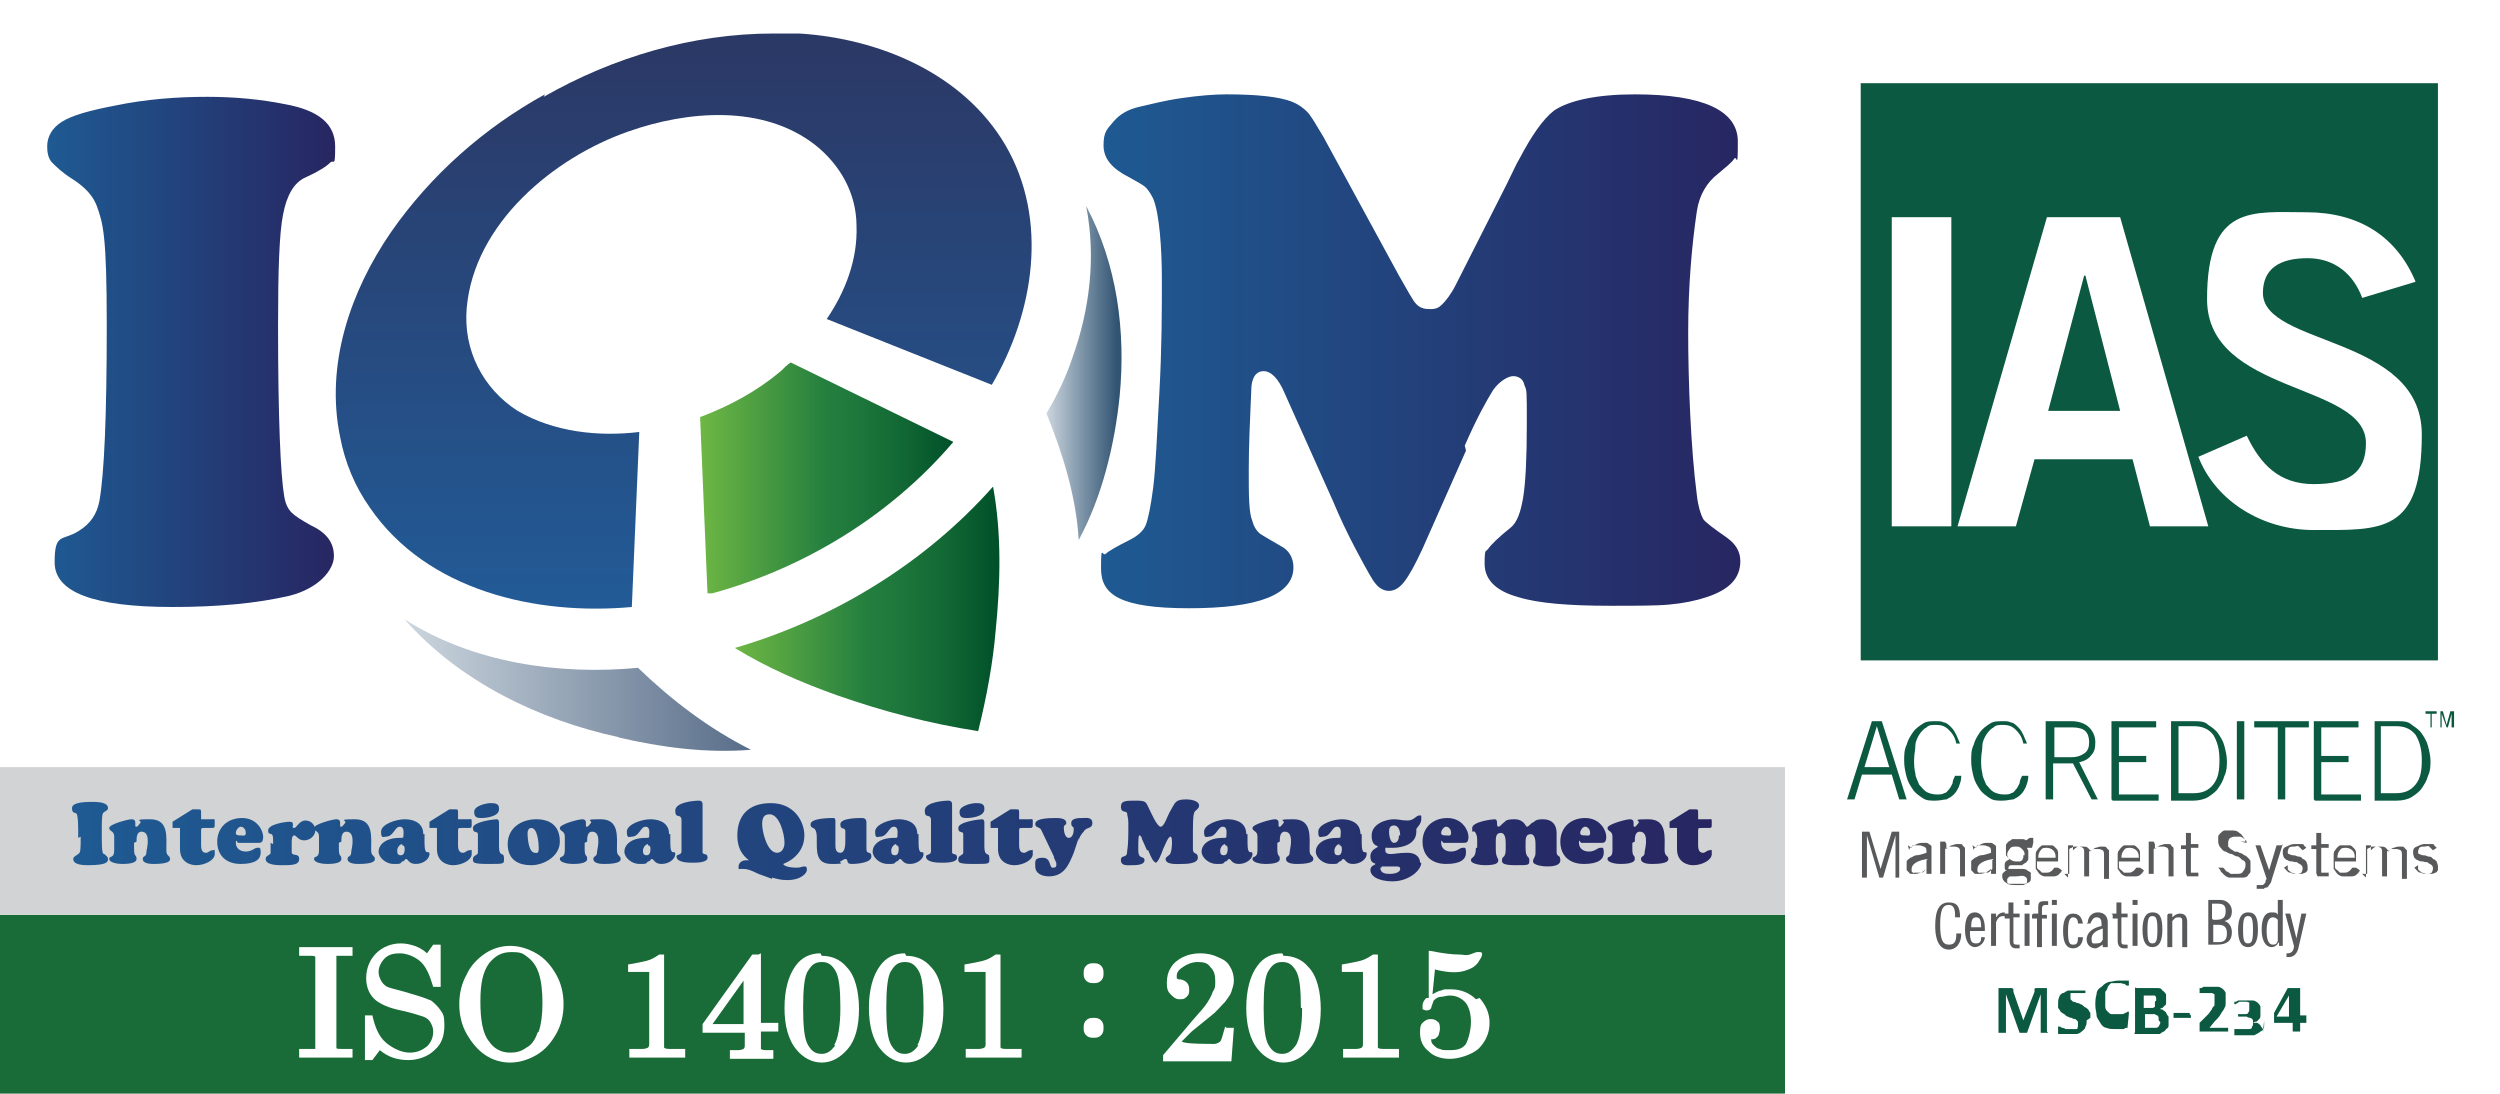<?xml version="1.0" encoding="UTF-8"?>
<svg id="Layer_2" xmlns="http://www.w3.org/2000/svg" xmlns:xlink="http://www.w3.org/1999/xlink" version="1.1" viewBox="0 0 201.4 88.1">
  <!-- Generator: Adobe Illustrator 29.8.1, SVG Export Plug-In . SVG Version: 2.1.1 Build 2)  -->
  <defs>
    <style>
      .st0 {
        fill: #58595b;
      }

      .st1 {
        fill: url(#linear-gradient2);
      }

      .st2 {
        fill: url(#linear-gradient1);
      }

      .st3 {
        fill: url(#linear-gradient3);
      }

      .st4 {
        fill: url(#linear-gradient6);
      }

      .st5 {
        fill: url(#linear-gradient7);
      }

      .st6 {
        fill: url(#linear-gradient5);
      }

      .st7 {
        fill: url(#linear-gradient4);
      }

      .st8 {
        fill: #d1d3d4;
      }

      .st9 {
        fill: url(#linear-gradient);
      }

      .st10 {
        clip-path: url(#clippath-1);
      }

      .st11 {
        clip-path: url(#clippath-3);
      }

      .st12 {
        clip-path: url(#clippath-4);
      }

      .st13 {
        clip-path: url(#clippath-2);
      }

      .st14 {
        fill: #fff;
      }

      .st15 {
        clip-rule: evenodd;
        fill: none;
      }

      .st16 {
        fill: #196c37;
      }

      .st17 {
        fill: #0b5940;
      }

      .st18 {
        fill: #0b5840;
      }

      .st19 {
        clip-path: url(#clippath);
      }
    </style>
    <linearGradient id="linear-gradient" x1="5.9" y1="67.8" x2="138" y2="67.8" gradientUnits="userSpaceOnUse">
      <stop offset="0" stop-color="#1f5a92"/>
      <stop offset=".3" stop-color="#214b84"/>
      <stop offset="1" stop-color="#272662"/>
      <stop offset="1" stop-color="#282561"/>
    </linearGradient>
    <linearGradient id="linear-gradient1" x1="3.8" y1="28.4" x2="26.9" y2="28.4" xlink:href="#linear-gradient"/>
    <linearGradient id="linear-gradient2" x1="88.7" y1="28.4" x2="140.1" y2="28.4" xlink:href="#linear-gradient"/>
    <clipPath id="clippath">
      <path class="st15" d="M62.9,29.9c-1.9,1.6-4.1,2.8-6.5,3.7l.6,14.3c7.6-2,14.7-6.3,19.8-12.3l-13.1-6.4c-.3.2-.5.4-.8.7Z"/>
    </clipPath>
    <linearGradient id="linear-gradient3" x1="56.4" y1="38.6" x2="76.8" y2="38.6" gradientUnits="userSpaceOnUse">
      <stop offset="0" stop-color="#6eb744"/>
      <stop offset=".5" stop-color="#247f3f"/>
      <stop offset=".6" stop-color="#1f793c"/>
      <stop offset=".8" stop-color="#126834"/>
      <stop offset="1" stop-color="#005029"/>
    </linearGradient>
    <clipPath id="clippath-1">
      <path class="st15" d="M59.2,52.2h0c2.6,1.6,5.4,2.8,8.2,3.8,3.7,1.3,7.5,2.3,11.4,2.9.7-2.8,1.2-5.6,1.4-8,.4-3.9.5-7.9-.2-11.7h0c-5.5,6.2-12.9,10.7-20.8,13"/>
    </clipPath>
    <linearGradient id="linear-gradient4" x1="59.2" y1="49.1" x2="80.4" y2="49.1" xlink:href="#linear-gradient3"/>
    <clipPath id="clippath-2">
      <path class="st15" d="M49.8,59.4c3.4.8,7.1,1.3,10.7,1-3.4-1.7-6.4-4-9.1-6.6-6.4.6-13.3-.4-18.8-3.9,4.4,5,10.8,8.1,17.3,9.5Z"/>
    </clipPath>
    <linearGradient id="linear-gradient5" x1="32.6" y1="55.2" x2="60.5" y2="55.2" gradientUnits="userSpaceOnUse">
      <stop offset="0" stop-color="#e2eaee"/>
      <stop offset="0" stop-color="#ccd6de"/>
      <stop offset="1" stop-color="#586d89"/>
      <stop offset="1" stop-color="#2b3967"/>
    </linearGradient>
    <clipPath id="clippath-3">
      <path class="st15" d="M43.9,7.6c-4.9,2.7-9.2,6.5-12.4,11.1-3.3,4.8-5.3,10.7-4.1,16.5h0c.4,2.1,1.2,4,2.4,5.7,4.6,6.7,13.4,8.7,21.1,8l.6-14.1c-3.3.4-6.9,0-9.8-1.7-2.8-1.8-4.4-4.9-4.1-8.3.6-6.8,7-12.1,13-14.2,4.8-1.7,10.9-2.2,15.1,1.1,2,1.6,3.3,3.9,3.3,6.5.1,2.7-.9,5.3-2.4,7.5l13.3,5.3c3.4-5.8,4.6-13.3,1.1-19.3-3.4-5.8-10.2-8.6-16.6-9-.7,0-1.4,0-2.1,0-6.5,0-12.9,1.9-18.5,5.1Z"/>
    </clipPath>
    <linearGradient id="linear-gradient6" x1="55.5" y1="83.1" x2="55.5" y2="-74" gradientUnits="userSpaceOnUse">
      <stop offset="0" stop-color="#1b75bc"/>
      <stop offset=".5" stop-color="#2b3967"/>
      <stop offset="1" stop-color="#282561"/>
    </linearGradient>
    <clipPath id="clippath-4">
      <path class="st15" d="M86.4,28.8c-.5,1.5-1.2,3-2.1,4.5,1.3,3.2,2.4,6.7,2.6,10.2,1.9-3.5,2.9-7.7,3.3-11.6.5-5.2-.2-10.6-2.7-15.3.8,4.1.3,8.3-1.1,12.2Z"/>
    </clipPath>
    <linearGradient id="linear-gradient7" x1="84.3" y1="30" x2="90" y2="30" gradientUnits="userSpaceOnUse">
      <stop offset="0" stop-color="#ccd6de"/>
      <stop offset="1" stop-color="#315473"/>
    </linearGradient>
  </defs>
  <rect class="st14" x="0" width="201.4" height="88.1"/>
  <rect class="st16" x="0" y="73.7" width="143.8" height="14.4"/>
  <g>
    <path class="st14" d="M88.1,79.2c.2,0,.4,0,.6-.2.2-.2.2-.4.2-.6s0-.4-.2-.6c-.2-.2-.4-.2-.6-.2s-.4,0-.6.2c-.2.2-.2.4-.2.6s0,.4.2.6c.2.2.4.2.6.2Z"/>
    <path class="st14" d="M98.7,82.7c-.2.7-.3,1.1-.4,1.2-.1.1-.3.2-.5.2-2,0-2.5-.1-2.6-.2.2-.2.5-.5.8-.8l1.6-1.3c.4-.3.7-.7,1.1-1.1.2-.3.4-.5.5-.8.1-.3.2-.6.2-.9,0-.4-.1-.8-.3-1.1-.2-.4-.5-.6-1-.8-.4-.2-.9-.3-1.4-.3s-1,.1-1.4.3c-.4.2-.8.5-1,.9-.2.3-.3.7-.3,1.2s.1.7.3.9c.2.2.4.4.7.4s.4,0,.6-.2c.2-.2.2-.3.2-.6,0-.4-.2-.7-.7-.8-.2,0-.2,0-.3-.1,0,0,0,0,0-.2,0-.3.2-.5.5-.7.3-.2.7-.4,1.2-.4s.8.1,1,.4c.3.3.4.6.4,1.1s0,.6-.2.9c-.1.3-.3.7-.6,1.1-.2.3-.8.9-1.7,2l-1.7,2h0v.5h5.5l.2-2.7h-.6ZM95.1,84s0,0,0,0h0c0,0,0,0,0,0Z"/>
    <path class="st14" d="M103.3,76.8c-.8,0-1.5.3-2,1-.6.8-.9,2-.9,3.4s.3,2.6,1,3.4c.5.6,1.2,1,2,1s1.5-.4,2.1-1.1c.6-.7.9-1.8.9-3.2s-.3-2.7-1-3.4c-.5-.6-1.2-.9-2-.9ZM104.9,81.2c0,1.5-.2,2.5-.5,3-.3.4-.6.7-1.1.7s-.8-.2-1.1-.7c-.3-.5-.4-1.5-.4-3s.1-2.6.4-3c.3-.5.6-.7,1.1-.7s.8.2,1.1.7c.3.5.4,1.5.4,3Z"/>
    <path class="st14" d="M111,84.6c0,0,0,0,0-.2v-7.5h-.4c-.3.2-.6.4-1,.5-.4.1-.9.2-1.5.3h0v.6h1.4c.1,0,.2,0,.3,0,0,0,0,.1,0,.2v5.6c0,.1,0,.2-.1.3,0,0-.2.1-.4.1h-1.1v.7h4.5v-.7h-1.3c-.1,0-.3,0-.4-.1Z"/>
    <path class="st14" d="M118.9,80.5c-.5-.5-1.2-.8-2-.8s-.5,0-.8.1c-.2,0-.5.2-.7.3l.2-2c1.2.3,2,.3,2.7,0,.3-.1.6-.3.8-.6.2-.3.3-.5.3-.6s0-.2-.2-.2,0,0-.2,0c-.1,0-.3.1-.6.2s-.5,0-.8,0c-.6,0-1.4-.1-2.4-.3h-.1s0,.1,0,.1c0,.6,0,1.3,0,2v1.7c-.1,0-.2,0-.2,0-.2.2-.3.4-.3.6s0,.2,0,.3c0,0,.2.1.3.1s.3,0,.4-.2c0-.1.1-.3.2-.6.2-.2.4-.3.6-.3.2,0,.4-.1.7-.1.5,0,.9.2,1.2.5.3.3.5.9.5,1.6s-.2,1.4-.4,1.8c-.3.4-.7.5-1.3.5s-.6,0-.8-.1c-.2,0-.4-.2-.5-.3-.1-.1-.2-.2-.2-.4s0,0,.2-.1c.2,0,.3-.2.4-.3,0-.1.1-.3.1-.5s0-.5-.2-.6c-.2-.2-.4-.2-.6-.2s-.4.1-.6.3c-.2.2-.2.5-.2.8,0,.6.2,1.1.7,1.5.4.4,1,.6,1.7.6s1.7-.3,2.3-.8c.6-.6.9-1.3.9-2.1s-.3-1.4-.8-2Z"/>
    <path class="st14" d="M88.1,82c-.2,0-.4,0-.6.2-.2.2-.2.4-.2.6s0,.4.2.6c.2.2.4.2.6.2s.4,0,.6-.2c.2-.2.2-.4.2-.6s0-.4-.2-.6c-.2-.2-.4-.2-.6-.2Z"/>
    <path class="st14" d="M24.1,77h.8c.3,0,.5,0,.5.1,0,0,0,0,0,.4v6.6c0,.3,0,.4,0,.4,0,0-.1,0-.4,0h-.9v.7h4.3v-.7h-.9c-.3,0-.4,0-.4-.1,0,0,0,0,0-.4v-6.6c0-.3,0-.4,0-.4,0,0,.1,0,.5,0h.8v-.7h-4.3v.7Z"/>
    <path class="st14" d="M43.2,76.8c-.7-.4-1.4-.6-2.1-.6s-1.4.2-2,.6c-.6.4-1.2,1-1.5,1.7-.4.7-.6,1.5-.6,2.4s.2,1.7.6,2.4c.4.7.9,1.3,1.5,1.7.6.4,1.3.6,2,.6s1.4-.2,2.1-.6c.7-.4,1.2-1,1.6-1.7.4-.7.6-1.5.6-2.4s-.2-1.7-.6-2.4c-.4-.7-.9-1.3-1.6-1.7ZM43.3,83.2c-.2.6-.5,1-.9,1.2-.4.3-.8.4-1.3.4-.7,0-1.3-.3-1.7-.9-.5-.6-.7-1.7-.7-3.2s.2-2.4.7-3.1c.5-.6,1-.9,1.8-.9s.9.1,1.3.4c.4.3.7.7.9,1.3.2.6.3,1.4.3,2.4s-.1,1.7-.3,2.3Z"/>
    <path class="st14" d="M34.7,80.6c-.4-.2-1.1-.4-2.1-.7-.7-.2-1.2-.3-1.4-.4-.2-.1-.4-.3-.5-.5-.1-.2-.2-.4-.2-.7,0-.4.2-.8.5-1.1.3-.3.7-.4,1.2-.4s1.1.2,1.6.6c.5.4.8,1.1,1.1,2.1h0c0,0,.6,0,.6,0v-3.4h-.6l-.5.7c-.3-.3-.7-.5-1-.6-.3-.1-.7-.2-1.1-.2-.8,0-1.5.3-2,.8-.5.5-.8,1.2-.8,2s.3,1.4.8,1.8c.4.3,1,.6,2,.8.9.2,1.5.4,1.8.5.3.1.5.3.6.5.1.2.2.4.2.7,0,.5-.2.9-.5,1.2-.4.3-.8.5-1.4.5s-1.3-.3-1.9-.8c-.6-.5-.9-1.3-1.1-2.2h0c0,0-.6,0-.6,0v3.6h.6l.6-.8c.7.6,1.5.8,2.3.8s1.6-.3,2.1-.8c.6-.5.8-1.2.8-2s-.1-.9-.3-1.2c-.2-.3-.5-.6-.9-.9Z"/>
    <path class="st14" d="M53.5,84.6c0,0,0,0,0-.2v-7.5h-.4c-.3.2-.6.4-1,.5-.4.1-.9.2-1.5.3h0v.6h1.4c.1,0,.2,0,.3,0,0,0,0,.1,0,.2v5.6c0,.1,0,.2-.1.3,0,0-.2.1-.4.1h-1.1v.7h4.5v-.7h-1.3c-.1,0-.3,0-.4-.1Z"/>
    <path class="st14" d="M80.6,84.6c0,0,0,0,0-.2v-7.5h-.4c-.3.2-.6.4-1,.5-.4.1-.9.2-1.5.3h0v.6h1.4c.1,0,.2,0,.3,0,0,0,0,.1,0,.2v5.6c0,.1,0,.2-.1.3,0,0-.2.1-.4.1h-1.1v.7h4.5v-.7h-1.3c-.1,0-.3,0-.4-.1Z"/>
    <path class="st14" d="M72.9,76.8c-.8,0-1.5.3-2,1-.6.8-.9,2-.9,3.4s.3,2.6,1,3.4c.5.6,1.2,1,2,1s1.5-.4,2.1-1.1c.6-.7.9-1.8.9-3.2s-.3-2.7-1-3.4c-.5-.6-1.2-.9-2-.9ZM74,84.2c-.3.4-.6.7-1.1.7s-.8-.2-1.1-.7c-.3-.5-.4-1.5-.4-3s.1-2.6.4-3c.3-.5.6-.7,1.1-.7s.8.2,1.1.7c.3.5.4,1.5.4,3s-.2,2.5-.5,3Z"/>
    <path class="st14" d="M61.1,76.9h-.5l-4,5.6h0v.7h3.4v1c0,.1,0,.2-.1.3,0,0-.2.1-.4.1h-.7v.7h3.5v-.7h-.6c-.1,0-.3,0-.4-.1,0,0,0-.1,0-.2v-1.2h1.4v-.7h-1.4v-5.6ZM59.9,82.5h-2.5l2.5-3.5v3.5Z"/>
    <path class="st14" d="M66.1,76.8c-.8,0-1.5.3-2,1-.6.8-.9,2-.9,3.4s.3,2.6,1,3.4c.5.6,1.2,1,2,1s1.5-.4,2.1-1.1c.6-.7.9-1.8.9-3.2s-.3-2.7-1-3.4c-.5-.6-1.2-.9-2-.9ZM67.3,84.2c-.3.4-.6.7-1.1.7s-.8-.2-1.1-.7c-.3-.5-.4-1.5-.4-3s.1-2.6.4-3c.3-.5.6-.7,1.1-.7s.8.2,1.1.7c.3.5.4,1.5.4,3s-.2,2.5-.5,3Z"/>
  </g>
  <rect class="st8" x="0" y="61.8" width="143.8" height="11.9"/>
  <path class="st9" d="M136.8,67c0-.3,0-.3.3-.3h.5c.3,0,.3,0,.3-.4s0-.3-.3-.3h-.5c-.2,0-.2,0-.3,0,0,0,0-.3,0-.5,0-.3,0-.3-.3-.3s-.2,0-.4,0l-1.6,1c0,0,0,.1,0,.2,0,.2,0,.2,0,.3,0,0,.1,0,.3,0s.2,0,.3,0c0,0,0,0,0,.2v1.5c0,1.1.9,1.3,1.3,1.3.7,0,1.5-.4,1.5-.9s0-.3-.2-.3-.3.2-.5.2-.4-.1-.4-.6v-1.1ZM131.7,67.8c0-.3,0-.8.4-.8.7,0,.5,1.1.4,1.6,0,.5-.3.3-.3.6,0,.4.7.4.9.4,1.3,0,1.3-.3,1.3-.4,0-.3-.3-.2-.3-.7,0-1.1.2-2.5-1.3-2.5s-.6.1-.8.3c-.1.1-.2.3-.3.3s-.1,0-.1-.2,0,0,0-.1c0-.1,0-.3-.3-.3s-1.8.4-1.8.7.4.2.4.7v1.1c0,.7-.4.4-.4.7s.7.4,1,.4,1.2,0,1.2-.4-.2-.1-.2-.8v-.5ZM127.7,67.3c-.2,0-.4,0-.4-.2s.2-.5.4-.5.4.2.4.5-.2.2-.4.2ZM129,67.9c.2,0,.4,0,.4-.5s-.5-1.5-1.7-1.5-2,.8-2,1.9.7,1.8,1.9,1.8,1.6-.4,1.6-.9-.1-.4-.3-.4-.4.3-.9.3-.8-.3-.8-.7.1,0,.2,0h1.5ZM118.9,68.3c0,.9-.4.7-.4,1s.8.4,1.1.4c1,0,1.1-.2,1.1-.4s-.2-.2-.2-.9v-.6c0-.3,0-.7.4-.7s.4.6.4.9v.4c0,.8-.3.5-.3.9,0,.2,0,.4,1.1.4s1.1,0,1.1-.4-.3-.1-.3-1v-.4c0-.3,0-.7.4-.7s.4.6.4.9v.6c0,.4-.2.4-.2.7s.8.4,1.1.4,1.1,0,1.1-.5-.3-.2-.3-.7v-1.5c0-.7-.4-1.1-1.1-1.1s-.6.2-.9.3c-.2.2-.3.3-.4.3-.1,0-.2-.6-1-.6s-.7.2-.9.3c-.2.2-.3.3-.4.3-.1,0-.1-.2-.1-.3,0-.1,0-.3-.2-.3s-1.8.2-1.8.7,0,.2.2.3c0,0,.2.2.2.6v.7ZM116.5,67.3c-.2,0-.4,0-.4-.2s.2-.5.4-.5.4.2.4.5-.2.2-.4.2ZM117.9,67.9c.2,0,.4,0,.4-.5s-.5-1.5-1.7-1.5-2,.8-2,1.9.7,1.8,1.9,1.8,1.6-.4,1.6-.9-.1-.4-.3-.4-.4.3-.9.3-.8-.3-.8-.7.1,0,.2,0h1.5ZM114.4,69.5c0-.4-.3-.8-1-.8s-1.1.1-1.3.1-.5,0-.5-.3,0-.2.2-.2.2,0,.4,0c.8,0,1.9-.3,1.9-1.3s0-.1,0-.2.4-.4.4-.8,0-.3-.2-.3-.4.4-.9.4-.7-.1-1.1-.1c-.7,0-1.8.4-1.8,1.3s.5.8.5.9-.6.2-.6.8.4.5.4.6-.4.1-.4.5.5.9,1.8.9,2.3-.9,2.3-1.5ZM111.3,69.9s0-.1,0-.1.5,0,.6,0,.5,0,.6,0,.3,0,.3.2c0,.3-.5.4-.8.4s-.8,0-.8-.5ZM112.7,67.3c0,.3-.1.6-.4.6s-.4-.6-.4-.9.1-.5.4-.5c.4,0,.5.5.5.8ZM109.6,67.2c0-1.1-1.1-1.2-1.5-1.2-.7,0-1.9.4-1.9,1s.2.4.4.4c.6,0,.7-.8,1.1-.8s.3.5.3.7,0,.2-.3.2c-1.2,0-1.7.6-1.7,1.1s.6,1,1.2,1,.5,0,.7-.2c.2,0,.2-.2.3-.2.2,0,.2.4.8.4s1.1-.4,1.1-.8-.4.3-.4-.9v-.7ZM107.9,68.1c.2,0,.2.2.2.3s0,.5-.3.5-.3-.2-.3-.4.2-.5.4-.5ZM103.1,67.8c0-.3,0-.8.4-.8.7,0,.5,1.1.4,1.6,0,.5-.3.3-.3.6,0,.4.7.4.9.4,1.3,0,1.3-.3,1.3-.4,0-.3-.3-.2-.3-.7,0-1.1.2-2.5-1.3-2.5s-.6.1-.8.3c-.1.1-.2.3-.3.3s-.1,0-.1-.2,0,0,0-.1c0-.1,0-.3-.3-.3s-1.8.4-1.8.7.4.2.4.7v1.1c0,.7-.4.4-.4.7s.7.4,1,.4,1.2,0,1.2-.4-.2-.1-.2-.8v-.5ZM100.4,67.2c0-1.1-1.1-1.2-1.5-1.2-.7,0-1.9.4-1.9,1s.2.4.4.4c.6,0,.7-.8,1.1-.8s.3.5.3.7,0,.2-.3.2c-1.2,0-1.7.6-1.7,1.1s.6,1,1.2,1,.5,0,.7-.2c.2,0,.2-.2.3-.2.2,0,.2.4.8.4s1.1-.4,1.1-.8-.4.3-.4-.9v-.7ZM98.7,68.1c.2,0,.2.2.2.3s0,.5-.3.5-.3-.2-.3-.4.2-.5.4-.5ZM92.5,68.5c.4,1,.5.9.6,1,.2,0,.5-.8.6-1.1.2-.4.4-1,.6-1s.1,1.2,0,1.3c0,.2-.4.3-.4.5,0,.5,1,.4,1.3.4s1.3,0,1.3-.5-.4-.2-.4-.7c0-.7,0-1.4,0-1.5,0-.3,0-1.2.1-1.4,0-.2.4-.3.4-.6,0-.4-.7-.5-1-.5-.9,0-.9.2-1.3.9-.3.5-.5,1.3-.8,1.3-.3,0-.8-1.2-1-1.6-.2-.4-.2-.5-1-.5s-1.2,0-1.2.5.4.3.5.5c0,.2.1.4.1.8,0,1,0,1.7-.1,2.3,0,.6-.5.2-.5.7s.6.4.9.4,1,0,1-.4-.5,0-.5-.8,0-1.2.1-1.2.2.2.2.3l.4.9ZM86.9,67.8c0-.3.2-.6.4-.8.2-.4.7-.2.7-.7s-.5-.4-.8-.4-.9,0-.9.4.2.2.2.5-.1.7-.4.7-.4-.5-.4-.8.2-.2.2-.4c0-.4-.6-.4-.9-.4-1.5,0-1.6.3-1.6.5,0,.3.4.2.5.5l1,2.1c0,.2.2.4.2.6s0,.3-.3.3c-.3,0-.1-.8-.8-.8s-.6.3-.6.7c0,.6.6.8,1.1.8,1.2,0,1.6-.9,2-1.9l.4-1.2ZM82.1,67c0-.3,0-.3.3-.3h.5c.3,0,.3,0,.3-.4s0-.3-.3-.3h-.5c-.2,0-.2,0-.3,0,0,0,0-.3,0-.5,0-.3,0-.3-.3-.3s-.2,0-.4,0l-1.6,1c0,0,0,.1,0,.2,0,.2,0,.2,0,.3,0,0,.1,0,.3,0s.2,0,.3,0c0,0,0,0,0,.2v1.5c0,1.1.9,1.3,1.3,1.3.7,0,1.5-.4,1.5-.9s0-.3-.2-.3-.3.2-.5.2-.4-.1-.4-.6v-1.1ZM79.3,65.1c0-.4-.4-.4-.7-.4s-1.3.2-1.3.7.3.5.6.5,1.4-.1,1.4-.7ZM79.3,66.3c0-.1,0-.3-.2-.3s-1.9.2-1.9.7.4.2.4.5c0,.3,0,1.3,0,1.5,0,.2-.4.2-.4.5s0,.4,1.3.4,1.2,0,1.2-.5-.4,0-.4-.9v-2ZM76.7,66.9c0-1,0-1.8,0-2s0-.4-.3-.4-1.9.1-1.9.8.4.2.5.7c0,.3,0,.8,0,1.1s0,1.2,0,1.5c0,.3-.4.2-.4.4,0,.5,1,.5,1.3.5s1.2,0,1.2-.4-.3-.2-.4-.4c0-.1,0-.3,0-.5v-1.4ZM73.9,67.2c0-1.1-1.1-1.2-1.5-1.2-.7,0-1.9.4-1.9,1s.2.4.4.4c.6,0,.7-.8,1.1-.8s.3.5.3.7,0,.2-.3.2c-1.2,0-1.7.6-1.7,1.1s.6,1,1.2,1,.5,0,.7-.2c.2,0,.2-.2.3-.2.2,0,.2.4.8.4s1.1-.4,1.1-.8-.4.3-.4-.9v-.7ZM72.2,68.1c.2,0,.2.2.2.3s0,.5-.3.5-.3-.2-.3-.4.2-.5.4-.5ZM67.3,66.2c0-.2,0-.3-.2-.3s-1.8,0-1.8.5.5,0,.5,1.1-.1,2.1,1.2,2.1.5-.1.7-.2c.2-.1.3-.2.4-.2.3,0,0,.4.5.4s1.6-.1,1.6-.6-.4-.1-.4-.6v-1.4c0-.2,0-.4,0-.7s-.1-.4-.4-.4-1.7,0-1.7.5.3.2.4.5c0,.2,0,.5,0,.8,0,.3,0,1-.4,1s-.4-.4-.4-.7v-1.8ZM62.2,70.7c.4.1.7.2,1.2.2,1.2,0,1.6-.6,1.6-.8s0-.3-.2-.3-.3.1-.6.1c-.8,0-1.1-.2-1.1-.3s0,0,0,0c1-.4,1.7-1.2,1.7-2.3s-.8-2.6-2.7-2.6-2.7,1.1-2.7,2.6.9,1.9.9,2,0,0-.1,0,0,0-.1,0c-.3,0-.6.2-.6.5s0,.2.2.2.1,0,.2,0c.3,0,.6.1,1.2.4l1.1.4ZM63.2,67.9c0,.4-.2.8-.6.8-.8,0-1.2-1.7-1.2-2.3s.2-.8.6-.8c.8,0,1.2,1.6,1.2,2.3ZM56.6,66.9c0-1,0-1.8,0-2s0-.4-.3-.4-1.9.1-1.9.8.4.2.5.7c0,.3,0,.8,0,1.1s0,1.2,0,1.5c0,.3-.4.2-.4.4,0,.5,1,.5,1.3.5s1.2,0,1.2-.4-.3-.2-.4-.4c0-.1,0-.3,0-.5v-1.4ZM53.9,67.2c0-1.1-1.1-1.2-1.5-1.2-.7,0-1.9.4-1.9,1s.2.4.4.4c.6,0,.7-.8,1.1-.8s.3.5.3.7,0,.2-.3.2c-1.2,0-1.7.6-1.7,1.1s.6,1,1.2,1,.5,0,.7-.2c.2,0,.2-.2.3-.2.2,0,.2.4.8.4s1.1-.4,1.1-.8-.4.3-.4-.9v-.7ZM52.2,68.1c.2,0,.2.2.2.3s0,.5-.3.5-.3-.2-.3-.4.2-.5.4-.5ZM47.3,67.8c0-.3,0-.8.4-.8.7,0,.5,1.1.4,1.6,0,.5-.3.3-.3.6,0,.4.7.4.9.4,1.3,0,1.3-.3,1.3-.4,0-.3-.3-.2-.3-.7,0-1.1.2-2.5-1.3-2.5s-.6.1-.8.3c-.1.1-.2.3-.3.3s-.1,0-.1-.2,0,0,0-.1c0-.1,0-.3-.3-.3s-1.8.4-1.8.7.4.2.4.7v1.1c0,.7-.4.4-.4.7s.7.4,1,.4,1.2,0,1.2-.4-.2-.1-.2-.8v-.5ZM43.4,68.3c0,.2,0,.5-.3.4-.5,0-.6-1.1-.6-1.6,0-.2.1-.4.3-.4.5,0,.6,1.2.6,1.6ZM42.8,69.7c1,0,2.3-.7,2.3-1.9s-.7-1.8-1.9-1.8-2.3.7-2.3,2,.9,1.7,1.9,1.7ZM40.2,65.1c0-.4-.4-.4-.7-.4s-1.3.2-1.3.7.3.5.6.5,1.4-.1,1.4-.7ZM40.2,66.3c0-.1,0-.3-.2-.3s-1.9.2-1.9.7.4.2.4.5c0,.3,0,1.3,0,1.5,0,.2-.4.2-.4.5s0,.4,1.3.4,1.2,0,1.2-.5-.4,0-.4-.9v-2ZM36.9,67c0-.3,0-.3.3-.3h.5c.3,0,.3,0,.3-.4s0-.3-.3-.3h-.5c-.2,0-.2,0-.3,0,0,0,0-.3,0-.5,0-.3,0-.3-.3-.3s-.2,0-.4,0l-1.6,1c0,0,0,.1,0,.2,0,.2,0,.2,0,.3,0,0,.1,0,.3,0s.2,0,.3,0c0,0,0,0,0,.2v1.5c0,1.1.9,1.3,1.3,1.3.7,0,1.5-.4,1.5-.9s0-.3-.2-.3-.3.2-.5.2-.4-.1-.4-.6v-1.1ZM34.1,67.2c0-1.1-1.1-1.2-1.5-1.2-.7,0-1.9.4-1.9,1s.2.4.4.4c.6,0,.7-.8,1.1-.8s.3.5.3.7,0,.2-.3.2c-1.2,0-1.7.6-1.7,1.1s.6,1,1.2,1,.5,0,.7-.2c.2,0,.2-.2.3-.2.2,0,.2.4.8.4s1.1-.4,1.1-.8-.4.3-.4-.9v-.7ZM32.4,68.1c.2,0,.2.2.2.3s0,.5-.3.5-.3-.2-.3-.4.2-.5.4-.5ZM27.5,67.8c0-.3,0-.8.4-.8.7,0,.5,1.1.4,1.6,0,.5-.3.3-.3.6,0,.4.7.4.9.4,1.3,0,1.3-.3,1.3-.4,0-.3-.3-.2-.3-.7,0-1.1.2-2.5-1.3-2.5s-.6.1-.8.3c-.1.1-.2.3-.3.3s-.1,0-.1-.2,0,0,0-.1c0-.1,0-.3-.3-.3s-1.8.4-1.8.7.4.2.4.7v1.1c0,.7-.4.4-.4.7s.7.4,1,.4,1.2,0,1.2-.4-.2-.1-.2-.8v-.5ZM21.8,67.9c0,.2,0,.6,0,.8,0,.2-.4.2-.4.5,0,.5,1,.5,1.3.5.8,0,1.4,0,1.4-.5s-.5-.2-.6-.5c0-.3,0-.6,0-.8s0-.6.2-.6.3.4.8.4.9-.4.9-.8-.3-.8-.8-.8-.7.6-.9.6-.1-.2-.1-.2c0-.2,0-.3-.3-.3s-1.7.2-1.7.7.4,0,.4.7v.4ZM19.4,67.3c-.2,0-.4,0-.4-.2s.2-.5.4-.5.4.2.4.5-.2.2-.4.2ZM20.8,67.9c.2,0,.4,0,.4-.5s-.5-1.5-1.7-1.5-2,.8-2,1.9.7,1.8,1.9,1.8,1.6-.4,1.6-.9-.1-.4-.3-.4-.4.3-.9.3-.8-.3-.8-.7.1,0,.2,0h1.5ZM16.2,67c0-.3,0-.3.3-.3h.5c.3,0,.3,0,.3-.4s0-.3-.3-.3h-.5c-.2,0-.2,0-.3,0,0,0,0-.3,0-.5,0-.3,0-.3-.3-.3s-.2,0-.4,0l-1.6,1c0,0,0,.1,0,.2,0,.2,0,.2,0,.3,0,0,.1,0,.3,0s.2,0,.3,0c0,0,0,0,0,.2v1.5c0,1.1.9,1.3,1.3,1.3.7,0,1.5-.4,1.5-.9s0-.3-.2-.3-.3.2-.5.2-.4-.1-.4-.6v-1.1ZM11,67.8c0-.3,0-.8.4-.8.7,0,.5,1.1.4,1.6,0,.5-.3.3-.3.6,0,.4.7.4.9.4,1.3,0,1.3-.3,1.3-.4,0-.3-.3-.2-.3-.7,0-1.1.2-2.5-1.3-2.5s-.6.1-.8.3c-.1.1-.2.3-.3.3s-.1,0-.1-.2,0,0,0-.1c0-.1,0-.3-.3-.3s-1.8.4-1.8.7.4.2.4.7v1.1c0,.7-.4.4-.4.7s.7.4,1,.4,1.2,0,1.2-.4-.2-.1-.2-.8v-.5ZM6.5,67.4c0,1,0,1.3-.2,1.4-.1.1-.4.2-.4.4,0,.5.9.5,1.2.5,1.6,0,1.6-.3,1.6-.5s-.2-.3-.3-.4c-.1,0-.2,0-.2-1.3v-.7c0-.5,0-1.1.1-1.3.2-.2.4-.2.4-.4,0-.5-.9-.5-1.3-.5s-1.6,0-1.6.5.3.3.4.5c0,0,.1.3.1,1.2v.7Z"/>
  <g>
    <path class="st2" d="M16.7,7.8c2.2,0,4.3.2,6.3.6,2.7.5,4,1.6,4,3.4s-.1,1-.4,1.3c-.3.3-.9.7-2,1.2-.9.4-1.5,1.4-1.8,3-.3,1.5-.4,4.5-.4,8.9,0,7.5.2,12.1.5,13.8.1.6.3,1,.6,1.3.3.3.8.6,1.5,1,1.3.6,1.9,1.4,1.9,2.5s-1.2,2.6-3.6,3.2c-2.6.6-5.7.9-9.4.9-6.4,0-9.5-1.2-9.5-3.6s.6-1.7,1.9-2.5c1-.6,1.5-1.4,1.7-2.4.4-2.2.6-6.9.6-14.2s-.3-8.2-.8-9.6c-.3-.8-.9-1.5-2-2.2-.8-.5-1.3-1-1.6-1.3-.3-.3-.4-.8-.4-1.3,0-.8.4-1.5,1.2-2s2.2-.9,4.3-1.3c2.4-.5,4.9-.7,7.4-.7"/>
    <path class="st1" d="M118.1,36.3l-3.5,7.9c-.6,1.3-1.1,2.2-1.5,2.7-.4.5-.8.7-1.2.7s-.8-.2-1.1-.6c-.2-.2-.7-1.1-1.5-2.6-.8-1.5-1.4-2.8-1.9-4l-3.9-8.7c-.5-1.2-1.1-1.8-1.7-1.8s-1,.5-1,1.6c-.1,2.3-.2,4.4-.2,6.4s0,3.4.3,4.1c.1.4.3.7.5.9.2.2.8.5,1.8,1.1.6.3,1,.9,1,1.7,0,2.2-2.8,3.3-8.4,3.3s-7.1-1.1-7.1-3.2.1-.9.4-1.2c.2-.2.9-.6,1.9-1.1.6-.3,1.1-.7,1.3-1.2.2-.5.4-1.5.6-3,.2-1.6.3-4.1.5-7.7.2-3.6.2-6.6.2-9.1s-.2-5.3-.7-6.5c-.2-.4-.4-.7-.6-.9-.2-.2-.6-.4-1.3-.8-1.4-.7-2.1-1.5-2.1-2.6s.3-1.3.8-1.9c.5-.6,1.2-1,2.1-1.2.9-.2,2-.5,3.4-.7,1.4-.2,2.6-.3,3.6-.3,2.5,0,4.3.2,5.3.6.5.2.9.5,1.2.8.3.3.7,1,1.3,2l6.1,11.2c.7,1.2,1.1,2,1.4,2.3.3.3.6.4,1.1.4s.7-.1,1-.4c.3-.3.7-.8,1.1-1.6l4.1-8.1c.5-1,.8-1.7,1-2,1-1.9,1.9-3.2,2.8-3.9,1.2-.8,3.4-1.3,6.5-1.3,5.5,0,8.3,1.3,8.3,3.8s-.1,1-.3,1.4c-.2.3-.7.7-1.3,1.2-.9.7-1.5,1.7-1.7,3-.4,2.7-.7,6-.7,9.8s.2,9.3.7,13.1c.1.9.3,1.5.5,1.9.2.3.9.8,1.9,1.5.7.5,1.1,1.1,1.1,1.9,0,1.4-.9,2.3-2.7,2.9-.9.3-1.9.5-3,.6-1,.1-2.6.1-4.8.1-3.3,0-5.8-.2-7.4-.7-1.8-.5-2.7-1.4-2.7-2.7s.1-.9.3-1.2c.2-.3.8-.9,1.8-1.7.5-.4.8-1.2,1-2.4.2-1.2.3-3.2.3-6s0-2.6-.2-3.1c-.1-.5-.5-.7-.9-.7s-1.1.4-1.6,1.1c-.5.8-1.3,2.2-2.3,4.5"/>
    <g class="st19">
      <rect class="st3" x="56.4" y="29.2" width="20.4" height="18.6"/>
    </g>
    <g class="st10">
      <rect class="st7" x="59.2" y="39.2" width="21.5" height="19.8"/>
    </g>
    <g class="st13">
      <rect class="st6" x="32.6" y="49.8" width="27.9" height="10.8"/>
    </g>
    <g class="st11">
      <rect class="st4" x="26.2" y="2.5" width="58.5" height="47.1"/>
    </g>
    <g class="st12">
      <rect class="st5" x="84.3" y="16.6" width="6.4" height="26.9"/>
    </g>
  </g>
  <g>
    <g>
      <path class="st17" d="M165,83.2s0,0,0,0c0,0,0,0,0,0,0,0,0,0-.1,0,0,0-.1,0-.2,0s-.1,0-.2,0c0,0,0,0-.1,0,0,0,0,0,0,0,0,0,0,0,0,0v-3.1h0l-1.1,3.1s0,0,0,0c0,0,0,0,0,0,0,0,0,0-.1,0,0,0-.1,0-.2,0s-.1,0-.2,0,0,0-.1,0c0,0,0,0,0,0,0,0,0,0,0,0l-1.1-3.1h0v3.1s0,0,0,0c0,0,0,0,0,0,0,0,0,0-.1,0,0,0-.1,0-.2,0s-.1,0-.2,0c0,0,0,0-.1,0,0,0,0,0,0,0,0,0,0,0,0,0v-3.4c0-.1,0-.2,0-.2s.1,0,.2,0h.5c0,0,.2,0,.2,0s.1,0,.2,0c0,0,0,0,.1.1,0,0,0,.1,0,.2l.8,2.3h0l.9-2.3c0,0,0-.2,0-.2,0,0,0-.1.1-.1,0,0,0,0,.1,0,0,0,.1,0,.2,0h.5c0,0,0,0,.1,0,0,0,0,0,0,0,0,0,0,0,0,0,0,0,0,0,0,.1v3.4Z"/>
      <path class="st17" d="M168.1,82.2c0,.2,0,.4-.1.5,0,.2-.2.3-.3.4-.1.1-.3.2-.4.2-.2,0-.4,0-.5,0s-.3,0-.4,0c-.1,0-.2,0-.3,0,0,0-.2,0-.2,0,0,0,0,0-.1,0,0,0,0,0,0-.1,0,0,0-.1,0-.2s0-.1,0-.2,0,0,0-.1c0,0,0,0,0,0s0,0,0,0,0,0,.1,0c0,0,.1,0,.2.1,0,0,.2,0,.3.1.1,0,.2,0,.4,0s.2,0,.3,0c0,0,.1,0,.2,0s0,0,.1-.2c0,0,0-.1,0-.2s0-.2,0-.2c0,0-.1-.1-.2-.2,0,0-.2,0-.3-.1,0,0-.2,0-.3-.1-.1,0-.2-.1-.3-.2,0,0-.2-.1-.3-.2,0,0-.1-.2-.2-.3,0-.1,0-.3,0-.4s0-.3.1-.5c0-.1.2-.3.3-.3.1,0,.3-.2.4-.2s.3,0,.5,0,.2,0,.3,0c0,0,.2,0,.3,0s.1,0,.2,0c0,0,.1,0,.1,0,0,0,0,0,0,0,0,0,0,0,0,0,0,0,0,0,0,0,0,0,0,0,0,.1s0,.1,0,.1c0,0,0,0,0,0,0,0,0,0,0,0s0,0,0,0,0,0-.1,0-.1,0-.2,0c0,0-.1,0-.2,0,0,0-.2,0-.3,0s-.2,0-.2,0c0,0-.1,0-.2,0,0,0,0,0,0,.1,0,0,0,.1,0,.2,0,0,0,.2,0,.2s.1.1.2.2c0,0,.2,0,.3.1,0,0,.2,0,.3.1.1,0,.2.1.3.2,0,0,.2.1.3.2s.1.2.2.3c0,.1,0,.2,0,.4Z"/>
      <path class="st17" d="M171.4,82.7s0,0,0,.1c0,0,0,0,0,0,0,0,0,0,0,0,0,0,0,0,0,0,0,0,0,0-.1,0,0,0-.1,0-.2.1,0,0-.2,0-.3,0-.1,0-.2,0-.4,0-.3,0-.5,0-.7-.1-.2,0-.4-.2-.5-.4-.1-.2-.3-.4-.3-.6,0-.2-.1-.5-.1-.8s0-.6.1-.9c0-.3.2-.5.4-.6.2-.2.3-.3.6-.4.2,0,.5-.1.7-.1s.2,0,.3,0c0,0,.2,0,.3,0,0,0,.2,0,.2,0,0,0,.1,0,.1,0s0,0,0,0c0,0,0,0,0,0,0,0,0,0,0,0,0,0,0,0,0,.1s0,.1,0,.2c0,0,0,0,0,.1,0,0,0,0,0,0,0,0,0,0,0,0,0,0,0,0-.1,0s-.1,0-.2-.1-.2,0-.3-.1c0,0-.2,0-.4,0s-.3,0-.4,0c-.1,0-.2.2-.3.3,0,.1-.1.3-.2.4,0,.2,0,.3,0,.6s0,.4,0,.6c0,.2.1.3.2.4s.2.2.3.2c.1,0,.3,0,.4,0s.3,0,.4,0c.1,0,.2,0,.3-.1,0,0,.1,0,.2-.1,0,0,0,0,.1,0s0,0,0,0,0,0,0,0c0,0,0,0,0,0s0,0,0,.2Z"/>
      <path class="st17" d="M174.7,82.2c0,.1,0,.3,0,.4,0,.1,0,.2-.2.3,0,0-.1.2-.2.2,0,0-.2.1-.3.2-.1,0-.2,0-.4,0-.1,0-.3,0-.4,0h-1c0,0-.1,0-.2,0s0-.1,0-.2v-3.3c0,0,0-.1,0-.2s0,0,.2,0h1c.2,0,.4,0,.6,0,.2,0,.3,0,.4.2.1,0,.2.2.3.3,0,.1,0,.3,0,.4s0,.2,0,.3c0,0,0,.2-.1.2,0,0-.1.1-.2.2,0,0-.1,0-.2.1.1,0,.2,0,.3.1s.2.1.2.2c0,0,.1.2.2.3,0,.1,0,.2,0,.4ZM173.7,80.6c0,0,0-.1,0-.2,0,0,0-.1-.1-.2,0,0-.1,0-.2,0,0,0-.2,0-.3,0h-.4v1h.4c.1,0,.2,0,.3,0,0,0,.1,0,.2-.1,0,0,0-.1,0-.2,0,0,0-.1,0-.2ZM173.9,82.2c0,0,0-.2,0-.2,0,0,0-.1-.1-.2,0,0-.1,0-.2-.1,0,0-.2,0-.3,0h-.5v1.1h.6c.1,0,.2,0,.3,0,0,0,.1,0,.2-.1,0,0,0,0,.1-.2s0-.1,0-.2Z"/>
      <path class="st17" d="M176.5,81.8c0,.1,0,.2,0,.2,0,0,0,0-.1,0h-1.2s0,0-.1,0c0,0,0-.1,0-.2s0-.2,0-.2c0,0,0,0,.1,0h1.2s0,0,0,0c0,0,0,0,0,0,0,0,0,0,0,0,0,0,0,0,0,.1Z"/>
      <path class="st17" d="M179.5,83c0,0,0,.1,0,.1,0,0,0,0,0,0,0,0,0,0,0,0,0,0,0,0,0,0h-2.2s0,0-.1,0c0,0,0,0,0,0,0,0,0,0,0,0,0,0,0,0,0-.2s0-.1,0-.2,0,0,0-.1c0,0,0,0,0-.1,0,0,0,0,0-.1l.7-.7c.1-.1.2-.3.3-.4,0-.1.1-.2.2-.3,0,0,0-.2,0-.3,0,0,0-.2,0-.2s0-.1,0-.2,0-.1,0-.2c0,0,0,0-.2-.1,0,0-.1,0-.2,0s-.2,0-.3,0c0,0-.2,0-.2,0,0,0-.1,0-.2,0s0,0-.1,0,0,0,0,0c0,0,0,0,0,0s0,0,0-.1c0,0,0-.1,0-.2s0,0,0-.1c0,0,0,0,0,0,0,0,0,0,0,0,0,0,0,0,0,0s0,0,.1,0c0,0,.1,0,.2-.1,0,0,.2,0,.3,0,.1,0,.2,0,.4,0,.2,0,.4,0,.5,0s.3.1.4.2c0,0,.2.2.2.3,0,.1,0,.3,0,.4s0,.2,0,.4c0,.1,0,.3-.1.4,0,.1-.2.3-.3.5-.1.2-.3.4-.5.6l-.4.5h1.5s0,0,0,0,0,0,0,0c0,0,0,0,0,0,0,0,0,0,0,.1Z"/>
      <path class="st17" d="M182.4,82.2c0,.2,0,.3,0,.5s-.1.3-.3.4c-.1.1-.3.2-.5.3-.2,0-.4,0-.6,0s-.3,0-.4,0c-.1,0-.2,0-.3,0,0,0-.2,0-.2,0s0,0-.1,0c0,0,0,0,0,0,0,0,0,0,0,0,0,0,0,0,0-.1,0,0,0,0,0-.2s0-.1,0-.2,0,0,0,0,0,0,.1,0c0,0,.1,0,.2,0,0,0,.2,0,.3,0,.1,0,.2,0,.3,0s.2,0,.3,0c0,0,.2,0,.2-.1,0,0,0-.1.1-.2,0,0,0-.1,0-.2s0-.2,0-.2c0,0,0-.1-.2-.2,0,0-.2,0-.3-.1-.1,0-.2,0-.4,0h-.3s0,0,0,0c0,0,0,0,0,0,0,0,0,0,0,0,0,0,0,0,0-.1s0-.1,0-.1c0,0,0,0,0,0,0,0,0,0,0,0,0,0,0,0,0,0h.3c.1,0,.2,0,.3,0,0,0,.2,0,.2-.1,0,0,.1-.1.1-.2,0,0,0-.1,0-.2s0-.1,0-.2c0,0,0-.1,0-.2s0,0-.2-.1c0,0-.1,0-.2,0s-.2,0-.3,0-.2,0-.2.1c0,0-.1,0-.2.1,0,0,0,0-.1,0s0,0,0,0,0,0,0,0c0,0,0,0,0,0,0,0,0,0,0-.1s0,0,0-.1c0,0,0,0,0,0,0,0,0,0,0,0,0,0,0,0,0,0s0,0,.1,0c0,0,.1,0,.2-.1,0,0,.2,0,.3,0,.1,0,.2,0,.4,0s.4,0,.5,0c.1,0,.3.1.4.2,0,0,.2.2.2.3,0,.1,0,.3,0,.4s0,.2,0,.3c0,.1,0,.2-.1.3,0,0-.1.1-.2.2,0,0-.2,0-.3.1h0c.1,0,.2,0,.3,0,.1,0,.2.1.3.2,0,0,.1.2.2.3,0,.1,0,.2,0,.3Z"/>
      <path class="st17" d="M185.8,82.2c0,.1,0,.2,0,.2,0,0,0,0,0,0h-.5v.7s0,0,0,0c0,0,0,0,0,0,0,0,0,0-.1,0,0,0-.1,0-.2,0s-.1,0-.2,0c0,0,0,0-.1,0,0,0,0,0,0,0,0,0,0,0,0,0v-.7h-1.5s0,0,0,0c0,0,0,0,0,0,0,0,0,0,0-.1,0,0,0-.1,0-.2s0-.1,0-.2c0,0,0,0,0-.1,0,0,0,0,0-.1,0,0,0,0,0-.1l1.1-2s0,0,0,0c0,0,0,0,.1,0,0,0,.1,0,.2,0,0,0,.1,0,.2,0s.2,0,.3,0c0,0,.1,0,.2,0,0,0,0,0,0,0,0,0,0,0,0,0v2.2h.5s0,0,0,0c0,0,0,.1,0,.2ZM184.4,80.2h0l-1,1.7h1v-1.7Z"/>
    </g>
    <g>
      <rect class="st14" x="149.9" y="6.7" width="46.5" height="46.5"/>
      <g>
        <polygon class="st17" points="167.9 22.2 165 33.1 170.8 33.1 168 22.2 167.9 22.2"/>
        <path class="st17" d="M149.9,53.2h46.5V6.7h-46.5v46.5ZM157.2,42.4h-4.8v-24.9h4.8v24.9ZM173.2,42.4l-1.4-5.4h-7.9l-1.5,5.4h-4.7l7.2-24.9h5.9l7.1,24.9h-4.7ZM186.4,42.7c-4.1,0-7.9-2.3-9.3-5.9l3.9-1.7c1.1,2.3,2.6,3.9,5.4,3.9s4.2-.9,4.2-3.3c0-4.9-12.8-3.9-12.8-11.6s3.7-7,8-7,7.3,2,8.8,5.6l-4.3,1.3c-.7-1.9-2.2-3.2-4.4-3.2s-3.6.8-3.6,2.8c0,4.3,12.8,3.4,12.8,11.4s-3.2,7.7-8.7,7.7"/>
      </g>
    </g>
    <g>
      <g>
        <path class="st0" d="M152.7,70.7v-3.4h0l-1,3.4h-.3l-1-3.4h0v3.4h-.4v-3.7h.6l.9,3h0l.9-3h.6v3.7h-.4Z"/>
        <path class="st0" d="M153.8,68.5c0-.2.2-.3.4-.4s.4-.2.6-.2.2,0,.3,0c.1,0,.2,0,.3.1,0,0,.2.1.2.2,0,.1,0,.2,0,.4v1.3c0,.1,0,.3,0,.3,0,0,0,.2,0,.2h-.4v-.4c-.1.1-.3.2-.4.3-.1,0-.3.1-.5.1s-.2,0-.3,0c0,0-.2,0-.2-.1,0,0-.1-.1-.2-.2,0,0,0-.2,0-.3s0-.3,0-.4c0-.1.2-.2.3-.3.1,0,.3-.2.5-.2s.5-.1.8-.2h0c0-.3,0-.4-.2-.5-.1,0-.2-.1-.4-.1s-.2,0-.3,0-.1,0-.2,0c0,0,0,0-.1.1,0,0,0,0,0,.1l-.3-.2ZM155.3,69.2c-.8.1-1.3.4-1.3.8s0,.1,0,.2c0,0,0,0,.1.1s0,0,.1,0,.1,0,.2,0,.1,0,.2,0c0,0,.1,0,.2,0,0,0,.1,0,.2-.1,0,0,.1-.1.2-.2v-.7Z"/>
        <path class="st0" d="M156.8,68v.4h0c.1-.1.2-.2.4-.3.1,0,.3-.1.4-.1s.2,0,.3,0,.2,0,.2.1c0,0,.1.1.2.2,0,0,0,.2,0,.4v1.9h-.4v-1.9c0-.2,0-.3-.1-.4,0,0-.2-.1-.3-.1s-.1,0-.2,0-.1,0-.2,0c0,0-.1,0-.2.1,0,0-.1,0-.2.1v2h-.4v-2.6h.4Z"/>
        <path class="st0" d="M159,68.5c0-.2.2-.3.4-.4s.4-.2.6-.2.2,0,.3,0c.1,0,.2,0,.3.1,0,0,.2.1.2.2,0,.1,0,.2,0,.4v1.3c0,.1,0,.3,0,.3,0,0,0,.2,0,.2h-.4v-.4c-.1.1-.3.2-.4.3-.1,0-.3.1-.5.1s-.2,0-.3,0c0,0-.2,0-.2-.1,0,0-.1-.1-.2-.2,0,0,0-.2,0-.3s0-.3,0-.4c0-.1.2-.2.3-.3.1,0,.3-.2.5-.2s.5-.1.8-.2h0c0-.3,0-.4-.2-.5-.1,0-.2-.1-.4-.1s-.2,0-.3,0-.1,0-.2,0c0,0,0,0-.1.1,0,0,0,0,0,.1l-.3-.2ZM160.6,69.2c-.8.1-1.3.4-1.3.8s0,.1,0,.2c0,0,0,0,.1.1s0,0,.1,0,.1,0,.2,0,.1,0,.2,0c0,0,.1,0,.2,0,0,0,.1,0,.2-.1,0,0,.1-.1.2-.2v-.7Z"/>
        <path class="st0" d="M163.7,68.3c0,0-.2,0-.2,0s-.1,0-.2,0c0,0,0,.1.1.2,0,0,0,.2,0,.3s0,.3,0,.4-.1.2-.2.3c0,0-.2.1-.3.2-.1,0-.2,0-.4,0s-.2,0-.3,0c0,0-.1,0-.2,0-.1,0-.2.1-.2.2s0,.1,0,.1c0,0,0,0,.2,0,.3,0,.6,0,.8,0,.2,0,.4,0,.5.1s.2.1.3.2c0,0,0,.2,0,.3s0,.2,0,.3c0,0-.1.2-.2.2,0,0-.2.1-.4.2-.2,0-.3,0-.5,0-.4,0-.7,0-.9-.2-.2-.1-.3-.3-.3-.5s0-.2.1-.3.2-.2.3-.2c-.1,0-.2,0-.2-.2,0,0,0-.1,0-.2,0-.1,0-.2.1-.3s.2-.1.3-.2c-.1,0-.2-.2-.3-.3,0-.1,0-.3,0-.4s0-.3,0-.4.1-.2.2-.3c0,0,.2-.1.3-.2.1,0,.3,0,.4,0s.3,0,.4,0c.1,0,.2,0,.3.1,0,0,.2-.1.3-.2.1,0,.2,0,.3,0v.4ZM163.3,70.9c0-.1,0-.2-.2-.3s-.4,0-.7,0-.3,0-.4,0c0,0-.2,0-.2.1,0,0,0,0-.1.1,0,0,0,.1,0,.2s0,0,0,.1c0,0,0,0,.1.1,0,0,.1,0,.3,0s.3,0,.4,0,.2,0,.3,0c0,0,.2,0,.3,0,0,0,.1,0,.2-.1,0,0,0-.1,0-.2ZM163.1,68.9c0-.2,0-.3-.2-.5s-.3-.2-.5-.2-.4,0-.5.2c-.1.1-.2.3-.2.4s0,.3.2.4c.1.1.3.2.5.2s.2,0,.3,0c0,0,.1,0,.2-.1s0-.1.1-.2c0,0,0-.1,0-.2Z"/>
        <path class="st0" d="M166.1,70.1c0,0,0,.1-.1.2,0,0-.1.1-.2.2,0,0-.2.1-.3.1-.1,0-.2,0-.4,0s-.3,0-.4,0c-.1,0-.3-.1-.4-.2s-.2-.3-.3-.4c0-.2,0-.4,0-.6s0-.4,0-.6c0-.2.1-.3.2-.4,0-.1.2-.2.3-.3.1,0,.3,0,.4,0s.3,0,.4,0,.2.1.3.2.2.2.2.4c0,.2,0,.3,0,.5v.2h-1.7c0,.1,0,.3,0,.4,0,.1,0,.2.2.3,0,0,.2.2.2.2,0,0,.2,0,.3,0,.2,0,.3,0,.4-.1.1,0,.2-.2.3-.3h.3ZM165.6,69.1c0-.2,0-.4-.2-.6-.1-.1-.3-.2-.5-.2s-.4,0-.5.2c-.1.1-.2.3-.2.6h1.3Z"/>
        <path class="st0" d="M166.6,70.7v-2.6h.4v.4h0c.1-.1.2-.2.4-.3.1,0,.3,0,.4,0s.3,0,.4.1.2.2.2.3c.1-.1.2-.2.4-.3.1,0,.3-.1.4-.1s.2,0,.3,0c0,0,.2,0,.2.1,0,0,.1.1.2.2,0,.1,0,.2,0,.4v1.9h-.4v-1.9c0-.2,0-.3-.1-.4,0,0-.2-.1-.3-.1s-.2,0-.2,0c0,0-.1,0-.2,0s-.1,0-.2.1c0,0-.1,0-.2.1v2h-.4v-1.9c0-.2,0-.3-.1-.4,0,0-.2-.1-.3-.1s-.2,0-.2,0c0,0-.1,0-.2,0,0,0-.1,0-.2.1,0,0-.1,0-.2.1v2h-.4Z"/>
        <path class="st0" d="M172.7,70.1c0,0,0,.1-.1.2,0,0-.1.1-.2.2,0,0-.2.1-.3.1-.1,0-.2,0-.4,0s-.3,0-.4,0c-.1,0-.3-.1-.4-.2s-.2-.3-.3-.4c0-.2,0-.4,0-.6s0-.4,0-.6c0-.2.1-.3.2-.4,0-.1.2-.2.3-.3.1,0,.3,0,.4,0s.3,0,.4,0,.2.1.3.2.2.2.2.4c0,.2,0,.3,0,.5v.2h-1.7c0,.1,0,.3,0,.4,0,.1,0,.2.2.3,0,0,.2.2.2.2,0,0,.2,0,.3,0,.2,0,.3,0,.4-.1.1,0,.2-.2.3-.3h.3ZM172.3,69.1c0-.2,0-.4-.2-.6-.1-.1-.3-.2-.5-.2s-.4,0-.5.2c-.1.1-.2.3-.2.6h1.3Z"/>
        <path class="st0" d="M173.6,68v.4h0c.1-.1.2-.2.4-.3.1,0,.3-.1.4-.1s.2,0,.3,0,.2,0,.2.1c0,0,.1.1.2.2,0,0,0,.2,0,.4v1.9h-.4v-1.9c0-.2,0-.3-.1-.4,0,0-.2-.1-.3-.1s-.1,0-.2,0-.1,0-.2,0c0,0-.1,0-.2.1,0,0-.1,0-.2.1v2h-.4v-2.6h.4Z"/>
        <path class="st0" d="M176.1,68v-.9h.4v.9h.6v.3h-.6v1.9c0,0,0,.1,0,.1,0,0,.1,0,.2,0s.1,0,.2,0c0,0,.1,0,.2,0v.3s0,0-.2,0c0,0-.2,0-.3,0-.2,0-.3,0-.4,0,0,0-.1-.2-.1-.3v-1.9h-.4v-.3h.4Z"/>
        <path class="st0" d="M181,67.9c0,0,0-.2-.1-.2,0,0-.1-.1-.2-.2,0,0-.2-.1-.2-.1,0,0-.2,0-.3,0-.2,0-.4,0-.5.1-.1,0-.2.2-.2.4,0,.1,0,.2,0,.3,0,0,.1.1.2.2,0,0,.2.1.3.2.1,0,.3,0,.4.1.1,0,.3.1.4.2.1,0,.2.1.3.2,0,0,.2.2.2.3,0,.1,0,.2,0,.4s0,.3,0,.4c0,.1-.1.2-.2.3,0,.1-.2.2-.4.2-.2,0-.4,0-.6,0s-.4,0-.5,0c-.1,0-.3-.1-.4-.2s-.2-.2-.3-.3c0-.1-.1-.2-.2-.3h.4s0,0,.1.1.1.2.2.2c0,0,.2.1.3.2.1,0,.2,0,.4,0,.3,0,.5,0,.6-.2.1-.1.2-.3.2-.5s0-.3-.2-.4c-.1,0-.2-.2-.4-.3-.2,0-.3-.1-.5-.2-.2,0-.3-.1-.5-.2-.2,0-.3-.2-.4-.3-.1-.1-.2-.3-.2-.5s0-.3,0-.4.1-.2.2-.3c0,0,.2-.2.3-.2.1,0,.3,0,.5,0,.3,0,.5,0,.7.2.2.1.4.4.5.7h-.4Z"/>
        <path class="st0" d="M183.9,68l-.9,2.9c0,.1-.1.3-.2.4,0,0-.1.2-.2.2,0,0-.2,0-.2.1,0,0-.2,0-.3,0s-.1,0-.2,0c0,0,0,0-.1,0v-.3s0,0,0,0c0,0,0,0,.1,0s.1,0,.2,0c0,0,.1,0,.2,0,0,0,.1-.1.2-.2,0,0,0-.2.1-.3l-.9-2.7h.4l.7,2h0l.6-2h.4Z"/>
        <path class="st0" d="M184.3,70c0,.1.2.2.3.3.1,0,.3.1.4.1s.3,0,.4-.1c0,0,.1-.2.1-.3s0-.2-.1-.3-.2-.1-.3-.2-.2,0-.4-.1c-.1,0-.3,0-.4-.1-.1,0-.2-.1-.3-.2,0,0-.1-.2-.1-.4,0-.2,0-.4.3-.5.2-.1.4-.2.6-.2,0,0,.2,0,.3,0,0,0,.2,0,.3,0s.2,0,.2.1c0,0,.1.1.2.2l-.3.2c-.1-.1-.2-.2-.3-.3s-.2,0-.4,0-.3,0-.4.1c0,0-.1.2-.1.3s0,.2.1.2c0,0,.2.1.3.1.1,0,.2,0,.4.1.1,0,.3,0,.4.2.1,0,.2.1.3.2,0,.1.1.2.1.4s0,.2,0,.3c0,0-.1.2-.2.2,0,0-.2.1-.3.1-.1,0-.2,0-.3,0-.2,0-.4,0-.6-.1-.2,0-.3-.2-.5-.4l.3-.2Z"/>
        <path class="st0" d="M186.6,68v-.9h.4v.9h.6v.3h-.6v1.9c0,0,0,.1,0,.1,0,0,.1,0,.2,0s.1,0,.2,0c0,0,.1,0,.2,0v.3s0,0-.2,0c0,0-.2,0-.3,0-.2,0-.3,0-.4,0,0,0-.1-.2-.1-.3v-1.9h-.4v-.3h.4Z"/>
        <path class="st0" d="M190.1,70.1c0,0,0,.1-.1.2,0,0-.1.1-.2.2,0,0-.2.1-.3.1-.1,0-.2,0-.4,0s-.3,0-.4,0c-.1,0-.3-.1-.4-.2s-.2-.3-.3-.4c0-.2,0-.4,0-.6s0-.4,0-.6c0-.2.1-.3.2-.4,0-.1.2-.2.3-.3.1,0,.3,0,.4,0s.3,0,.4,0,.2.1.3.2.2.2.2.4c0,.2,0,.3,0,.5v.2h-1.7c0,.1,0,.3,0,.4,0,.1,0,.2.2.3,0,0,.2.2.2.2,0,0,.2,0,.3,0,.2,0,.3,0,.4-.1.1,0,.2-.2.3-.3h.3ZM189.7,69.1c0-.2,0-.4-.2-.6-.1-.1-.3-.2-.5-.2s-.4,0-.5.2c-.1.1-.2.3-.2.6h1.3Z"/>
        <path class="st0" d="M190.6,70.7v-2.6h.4v.4h0c.1-.1.2-.2.4-.3.1,0,.3,0,.4,0s.3,0,.4.1.2.2.2.3c.1-.1.2-.2.4-.3.1,0,.3-.1.4-.1s.2,0,.3,0c0,0,.2,0,.2.1,0,0,.1.1.2.2,0,.1,0,.2,0,.4v1.9h-.4v-1.9c0-.2,0-.3-.1-.4,0,0-.2-.1-.3-.1s-.2,0-.2,0c0,0-.1,0-.2,0s-.1,0-.2.1c0,0-.1,0-.2.1v2h-.4v-1.9c0-.2,0-.3-.1-.4,0,0-.2-.1-.3-.1s-.2,0-.2,0c0,0-.1,0-.2,0,0,0-.1,0-.2.1,0,0-.1,0-.2.1v2h-.4Z"/>
        <path class="st0" d="M194.8,70c0,.1.2.2.3.3.1,0,.3.1.4.1s.3,0,.4-.1c0,0,.1-.2.1-.3s0-.2-.1-.3-.2-.1-.3-.2-.2,0-.4-.1c-.1,0-.3,0-.4-.1-.1,0-.2-.1-.3-.2,0,0-.1-.2-.1-.4,0-.2,0-.4.3-.5.2-.1.4-.2.6-.2,0,0,.2,0,.3,0,0,0,.2,0,.3,0s.2,0,.2.1c0,0,.1.1.2.2l-.3.2c-.1-.1-.2-.2-.3-.3s-.2,0-.4,0-.3,0-.4.1c0,0-.1.2-.1.3s0,.2.1.2c0,0,.2.1.3.1.1,0,.2,0,.4.1.1,0,.3,0,.4.2.1,0,.2.1.3.2,0,.1.1.2.1.4s0,.2,0,.3c0,0-.1.2-.2.2,0,0-.2.1-.3.1-.1,0-.2,0-.3,0-.2,0-.4,0-.6-.1-.2,0-.3-.2-.5-.4l.3-.2Z"/>
      </g>
      <path class="st0" d="M157.5,73.7c0-.6-.2-.8-.5-.8-.5,0-.7.4-.7,1.6s.2,1.6.7,1.6.6-.3.6-.9h.4c0,.8-.4,1.3-1,1.3s-1.1-.5-1.1-1.9.4-1.9,1.1-1.9.9.4.9,1.2h-.4ZM158.7,75h0c0,.8.1,1,.5,1s.4-.3.4-.5h.3c0,.4-.4.8-.8.8s-.8-.4-.8-1.4.3-1.4.8-1.4.8.5.8,1.3v.2h-1.3ZM159.6,74.7c0-.6-.1-.8-.4-.8s-.4.2-.4.8h.9ZM160.4,73.6h.4v.3h0c.2-.3.4-.4.7-.4v.3c-.3,0-.5,0-.7.5v1.9h-.4v-2.6ZM161.4,73.6h.4v-.9h.4v.9h.5v.3h-.5v1.9c0,.2,0,.3.3.3s.2,0,.2,0v.3c-.1,0-.2,0-.3,0-.3,0-.5-.2-.5-.6v-1.8h-.4v-.3ZM163.1,72.5h.4v.4h-.4v-.4ZM163.1,73.6h.4v2.6h-.4v-2.6ZM163.8,73.6h.4v-.5c0-.4.1-.5.5-.5s.2,0,.3,0v.3c0,0-.1,0-.2,0-.2,0-.3.1-.3.3v.5h.4v.3h-.4v2.3h-.4v-2.3h-.4v-.3ZM165.3,72.5h.4v.4h-.4v-.4ZM165.3,73.6h.4v2.6h-.4v-2.6ZM167.4,74.4c0-.4-.2-.5-.4-.5s-.4.2-.4,1.1.1,1.1.4,1.1.4-.1.4-.6h.4c0,.5-.3.9-.8.9s-.8-.4-.8-1.4.3-1.4.8-1.4.7.3.8.8h-.4ZM168.2,74.3c0-.4.3-.8.8-.8s.8.3.8.8v1.5c0,.2,0,.4,0,.5h-.4v-.2c-.2.1-.4.3-.6.3-.4,0-.7-.3-.7-.7,0-.7.7-1,1.2-1.1v-.2c0-.3-.1-.5-.4-.5s-.4.3-.5.5h-.3ZM169.4,74.8c-.3.1-.9.3-.9.8s.1.4.4.4.4-.1.5-.3v-.9ZM170.1,73.6h.4v-.9h.4v.9h.5v.3h-.5v1.9c0,.2,0,.3.3.3s.2,0,.2,0v.3c-.1,0-.2,0-.3,0-.3,0-.5-.2-.5-.6v-1.8h-.4v-.3ZM171.8,72.5h.4v.4h-.4v-.4ZM171.8,73.6h.4v2.6h-.4v-2.6ZM173.4,73.5c.6,0,.8.4.8,1.4s-.3,1.4-.8,1.4-.8-.4-.8-1.4.3-1.4.8-1.4ZM173.4,76c.3,0,.4-.2.4-1.1s-.1-1.1-.4-1.1-.4.2-.4,1.1.1,1.1.4,1.1ZM174.7,73.6h.3v.3c.2-.2.4-.3.6-.3.4,0,.6.2.6.7v2h-.4v-2c0-.3,0-.4-.3-.4s-.3.1-.5.3v2.1h-.4v-2.6ZM177.9,72.5h1c.5,0,.9.4.9.9s-.2.7-.6.8h0c.4.1.6.5.6.9,0,.7-.4,1-1.2,1h-.7v-3.7ZM178.3,74.1h.2c.6,0,.8-.2.8-.7s-.2-.6-.7-.6h-.4v1.2ZM178.3,75.9h.4c.5,0,.7-.2.7-.7s-.2-.7-.7-.7h-.4v1.4ZM181.1,73.5c.6,0,.8.4.8,1.4s-.3,1.4-.8,1.4-.8-.4-.8-1.4.3-1.4.8-1.4ZM181.1,76c.3,0,.4-.2.4-1.1s-.1-1.1-.4-1.1-.4.2-.4,1.1.1,1.1.4,1.1ZM183.5,76h0c-.1.2-.3.3-.5.3-.4,0-.8-.4-.8-1.4s.3-1.4.8-1.4.4.1.5.2v-1.2h.4v3c0,.3,0,.6,0,.7h-.3v-.3ZM183.5,74.1c-.1-.1-.2-.2-.4-.2-.3,0-.5.3-.5,1.1s.2,1.1.5,1.1.3-.1.4-.3v-1.6ZM184.5,73.6l.5,2h0l.4-2h.4l-.6,2.6c-.1.6-.4.9-.8.9h-.2v-.3h.1c.3,0,.5-.2.5-.6l-.7-2.6h.4Z"/>
    </g>
    <g>
      <path class="st17" d="M150.7,58.1h.9l2,6.3h-.6l-.6-2h-2.4l-.6,2h-.6l2-6.3ZM152.2,61.8l-1-3.3h0l-1,3.3h2.1Z"/>
      <path class="st17" d="M157.6,59.9c-.1-.5-.3-.8-.6-1.1-.3-.3-.6-.4-1-.4s-.6,0-.8.2c-.2.1-.4.3-.6.6-.1.2-.3.5-.3.9,0,.3-.1.7-.1,1.1s0,.7.1,1.1c0,.3.2.6.3.9.2.2.3.4.6.6.2.1.5.2.8.2s.5,0,.6-.1c.2,0,.3-.2.4-.3.1-.1.2-.3.3-.5,0-.2.1-.4.2-.6h.5c0,.4-.1.6-.2.9-.1.2-.2.4-.4.6s-.4.3-.6.4c-.2,0-.5.1-.9.1s-.7,0-1-.2c-.3-.2-.6-.4-.8-.7-.2-.3-.4-.6-.5-1-.1-.4-.2-.8-.2-1.3s0-.9.2-1.3c.1-.4.3-.7.5-1,.2-.3.5-.5.8-.7.3-.2.6-.2,1-.2s.5,0,.7.1c.2,0,.4.2.6.4.2.2.3.4.4.6.1.2.2.5.3.7h-.5Z"/>
      <path class="st17" d="M163,59.9c-.1-.5-.3-.8-.6-1.1-.3-.3-.6-.4-1-.4s-.6,0-.8.2c-.2.1-.4.3-.6.6-.1.2-.3.5-.3.9,0,.3-.1.7-.1,1.1s0,.7.1,1.1c0,.3.2.6.3.9.2.2.3.4.6.6.2.1.5.2.8.2s.5,0,.6-.1c.2,0,.3-.2.4-.3.1-.1.2-.3.3-.5,0-.2.1-.4.2-.6h.5c0,.4-.1.6-.2.9-.1.2-.2.4-.4.6s-.4.3-.6.4c-.2,0-.5.1-.9.1s-.7,0-1-.2c-.3-.2-.6-.4-.8-.7-.2-.3-.4-.6-.5-1-.1-.4-.2-.8-.2-1.3s0-.9.2-1.3c.1-.4.3-.7.5-1,.2-.3.5-.5.8-.7.3-.2.6-.2,1-.2s.5,0,.7.1c.2,0,.4.2.6.4.2.2.3.4.4.6.1.2.2.5.3.7h-.5Z"/>
      <path class="st17" d="M169.1,64.4h-.6l-1.5-2.9h-1.6v2.9h-.6v-6.3h2.1c.6,0,1.1.2,1.4.5.3.3.5.7.5,1.2s-.1.8-.3,1c-.2.3-.5.5-1,.6l1.5,3ZM165.4,61h1.5c.4,0,.7-.1,1-.3s.4-.5.4-.9-.1-.7-.3-.9c-.2-.2-.6-.3-1-.3h-1.5v2.5Z"/>
      <path class="st17" d="M170.1,64.4v-6.3h3.6v.5h-3v2.3h2.2v.5h-2.2v2.6h3.2v.5h-3.7Z"/>
      <path class="st17" d="M174.9,58.1h1.8c.5,0,.9,0,1.2.3.3.2.6.4.8.7.2.3.4.6.5,1s.2.8.2,1.2,0,.8-.2,1.2c-.1.4-.3.7-.5,1-.2.3-.5.5-.8.7-.3.2-.8.3-1.2.3h-1.8v-6.3ZM175.5,63.9h1.2c.7,0,1.2-.2,1.6-.7.4-.5.5-1.1.5-2s-.2-1.5-.5-2c-.4-.5-.9-.7-1.6-.7h-1.2v5.3Z"/>
      <path class="st17" d="M180.2,58.1h.6v6.3h-.6v-6.3Z"/>
      <path class="st17" d="M181.7,58.1h4.3v.5h-1.9v5.8h-.6v-5.8h-1.9v-.5Z"/>
      <path class="st17" d="M186.4,64.4v-6.3h3.6v.5h-3v2.3h2.2v.5h-2.2v2.6h3.2v.5h-3.7Z"/>
      <path class="st17" d="M191.3,58.1h1.8c.5,0,.9,0,1.2.3.3.2.6.4.8.7.2.3.4.6.5,1s.2.8.2,1.2,0,.8-.2,1.2c-.1.4-.3.7-.5,1-.2.3-.5.5-.8.7-.3.2-.8.3-1.2.3h-1.8v-6.3ZM191.8,63.9h1.2c.7,0,1.2-.2,1.6-.7.4-.5.5-1.1.5-2s-.2-1.5-.5-2c-.4-.5-.9-.7-1.6-.7h-1.2v5.3Z"/>
      <g>
        <polygon class="st18" points="195.4 57.5 195.8 57.5 195.8 58.6 195.9 58.6 195.9 57.5 196.3 57.5 196.3 57.3 195.4 57.3 195.4 57.5"/>
        <polygon class="st18" points="197.4 57.3 197.1 58.4 196.8 57.3 196.8 57.3 196.6 57.3 196.6 58.6 196.7 58.6 196.7 57.5 196.7 57.5 197.1 58.6 197.1 58.6 197.2 58.6 197.5 57.5 197.5 57.5 197.5 58.6 197.7 58.6 197.7 57.3 197.4 57.3"/>
      </g>
    </g>
  </g>
</svg>